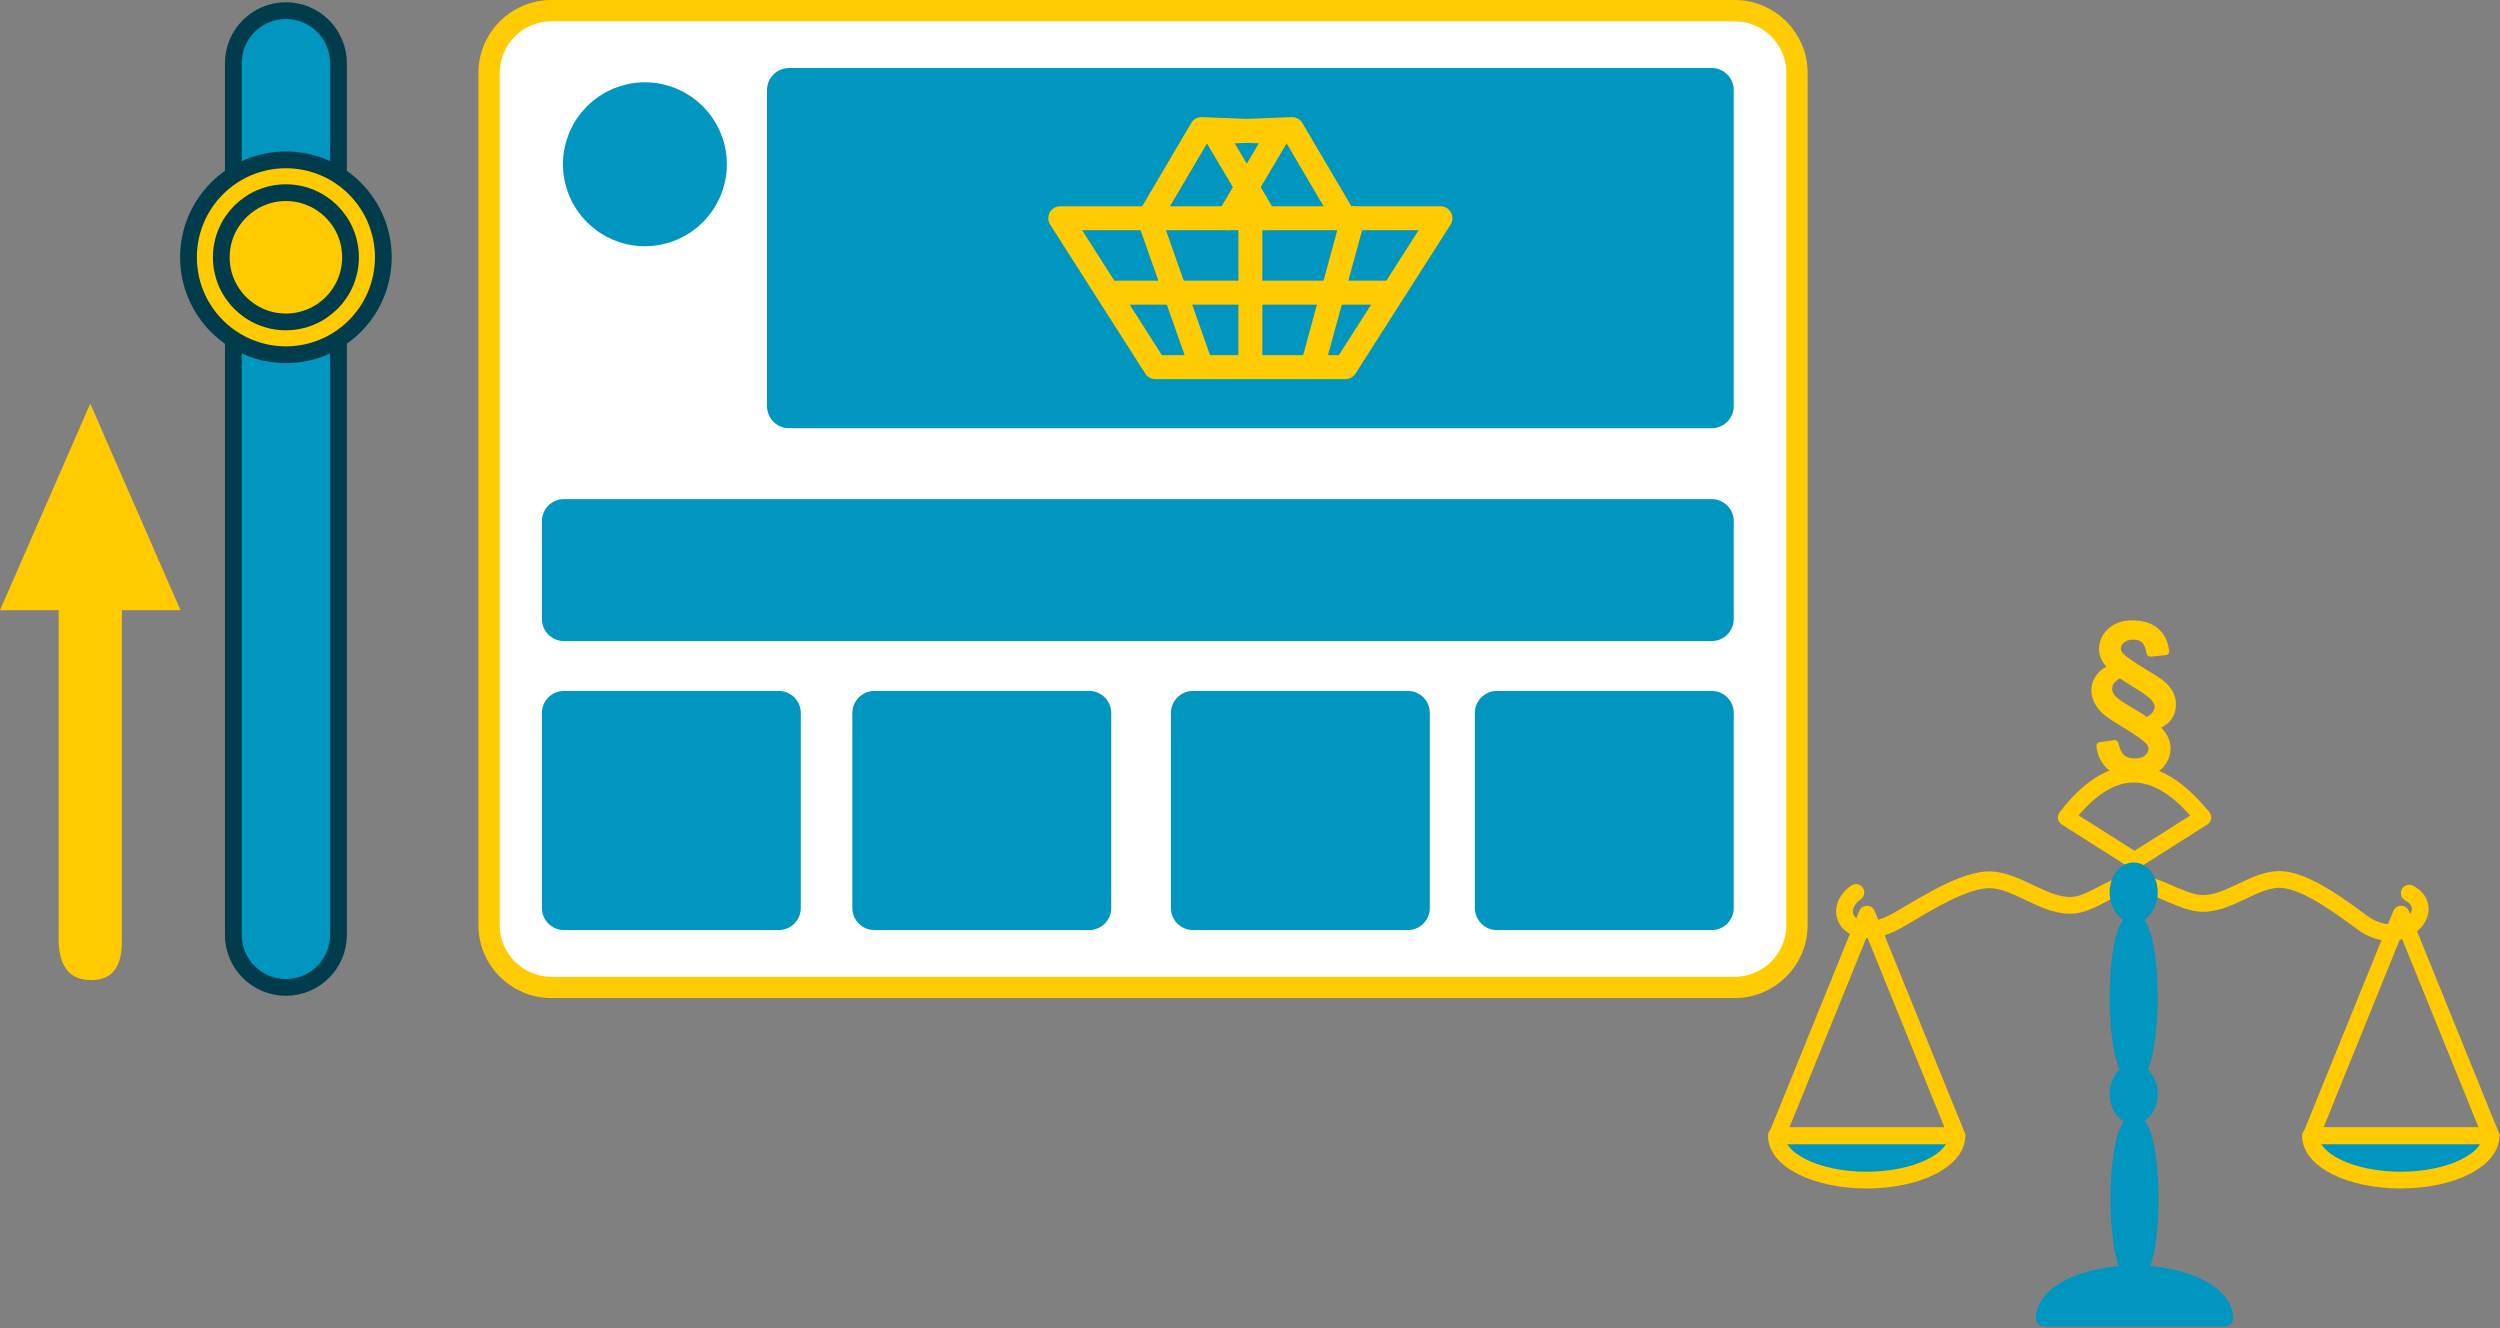 <?xml version="1.0" encoding="UTF-8" standalone="no"?><!DOCTYPE svg PUBLIC "-//W3C//DTD SVG 1.1//EN" "http://www.w3.org/Graphics/SVG/1.1/DTD/svg11.dtd"><svg width="100%" height="100%" viewBox="0 0 1327 705" version="1.1" xmlns="http://www.w3.org/2000/svg" xmlns:xlink="http://www.w3.org/1999/xlink" xml:space="preserve" xmlns:serif="http://www.serif.com/" style="fill-rule:evenodd;clip-rule:evenodd;stroke-linejoin:round;stroke-miterlimit:1.5;"><rect x="0" y="0" width="1327" height="705" fill="#808080" stroke="none"/><g><g><path d="M953.844,38.734l-0,452.304c-0,18.258 -14.824,33.081 -33.082,33.081l-628.089,0c-18.259,0 -33.082,-14.823 -33.082,-33.081l0,-452.304c0,-18.258 14.823,-33.082 33.082,-33.082l628.089,0c18.258,0 33.082,14.824 33.082,33.082Z" style="fill:#fff;stroke:#ffcb03;stroke-width:11.3px;"/><g><circle cx="342.316" cy="87.191" r="31.805" style="fill:#0096c0;stroke:#0096c0;stroke-width:23.4px;stroke-linecap:round;"/><rect x="418.827" y="47.799" width="489.741" height="167.796" style="fill:#0096c0;stroke:#0096c0;stroke-width:23.4px;stroke-linecap:round;"/><rect x="299.339" y="276.633" width="609.229" height="51.938" style="fill:#0096c0;stroke:#0096c0;stroke-width:23.4px;stroke-linecap:round;"/><rect x="299.339" y="378.446" width="114.024" height="103.527" style="fill:#0096c0;stroke:#0096c0;stroke-width:23.4px;stroke-linecap:round;"/><rect x="464.122" y="378.446" width="114.024" height="103.527" style="fill:#0096c0;stroke:#0096c0;stroke-width:23.4px;stroke-linecap:round;"/><rect x="633.228" y="378.446" width="114.024" height="103.527" style="fill:#0096c0;stroke:#0096c0;stroke-width:23.4px;stroke-linecap:round;"/><rect x="794.544" y="378.446" width="114.024" height="103.527" style="fill:#0096c0;stroke:#0096c0;stroke-width:23.4px;stroke-linecap:round;"/></g><g><path d="M663.697,194.873l0,-79.049" style="fill:none;stroke:#ffcb03;stroke-width:12.71px;stroke-linecap:round;"/><path d="M718.161,115.824l-21.592,79.049" style="fill:none;stroke:#ffcb03;stroke-width:12.71px;stroke-linecap:round;"/><path d="M609.913,115.824l27.87,79.049" style="fill:none;stroke:#ffcb03;stroke-width:12.71px;stroke-linecap:round;"/><path d="M592.503,155.348l146.411,0" style="fill:none;stroke:#ffcb03;stroke-width:12.71px;stroke-linecap:round;"/><path d="M609.913,115.824l27.87,-47.303l41.314,1.639l-27.056,45.664" style="fill:none;stroke:#ffcb03;stroke-width:12.71px;stroke-linecap:round;"/><path d="M713.69,115.824l-27.871,-47.303l-41.314,1.639l27.057,45.664" style="fill:none;stroke:#ffcb03;stroke-width:12.71px;stroke-linecap:round;"/><path d="M562.799,115.824l201.797,-0l-50.45,79.049l-100.898,-0l-50.449,-79.049Z" style="fill:none;stroke:#ffcb03;stroke-width:12.71px;stroke-linecap:round;"/></g></g><path d="M64.679,499.282c0.174,11.856 -3.664,20.537 -15.299,20.961c-13.264,0.482 -18.009,-8.382 -18.238,-20.961l-0,-175.379l-31.142,-0l47.91,-109.647l47.911,109.647l-31.142,-0l0,175.379Z" style="fill:#ffcb00;"/><g><path d="M151.758,5.652c15.407,0 27.916,12.509 27.916,27.916l-0,462.636c-0,15.407 -12.509,27.915 -27.916,27.915c-15.407,0 -27.915,-12.508 -27.915,-27.915l-0,-462.636c-0,-15.407 12.508,-27.916 27.915,-27.916Z" style="fill:#0096c0;stroke:#003c4c;stroke-width:8.89px;stroke-miterlimit:0;"/><g><path d="M100.046,136.571c0,-28.54 23.172,-51.712 51.712,-51.712c28.541,0 51.712,23.172 51.712,51.712c0,28.541 -23.171,51.712 -51.712,51.712c-28.54,-0 -51.712,-23.171 -51.712,-51.712Z" style="fill:#ffcb00;stroke:#003c4c;stroke-width:8.89px;stroke-miterlimit:0;"/><path d="M117.46,136.571c-0,-18.93 15.368,-34.298 34.298,-34.298c18.93,-0 34.299,15.368 34.299,34.298c-0,18.93 -15.369,34.299 -34.299,34.299c-18.93,-0 -34.298,-15.369 -34.298,-34.299Z" style="fill:#ffcb00;stroke:#003c4c;stroke-width:8.89px;stroke-miterlimit:0;"/></g></g><g><path d="M985.112,473.737c-13.751,9.81 -2.766,27.672 20.102,15.887c9.838,-5.071 33.882,-21.886 49.629,-22.602c15.558,-0.707 30.659,15.247 46.397,13.369c10.279,-1.227 21.524,-11.786 31.771,-11.786c10.13,-0 23.661,9.56 33.758,10.758c15.626,1.853 29.637,-13.434 44.535,-12.512c13.531,0.837 33.636,16.276 42.471,22.773c21.23,15.61 41.067,-7.094 25.058,-15.541" style="fill:none;stroke:#ffcb00;stroke-width:8.89px;stroke-linecap:round;stroke-miterlimit:0;"/><path d="M990.978,485.224l47.735,117.62l-95.47,-0l47.735,-117.62Z" style="fill:none;stroke:#ffcb00;stroke-width:8.89px;stroke-miterlimit:0;"/><path d="M1133.01,456.874l36.248,-22.974c-24.818,-30.656 -48.982,-30.609 -72.496,-0l36.248,22.974Z" style="fill:none;stroke:#ffcb00;stroke-width:8.89px;stroke-miterlimit:0;"/><path d="M942.907,602.935l47.903,0l47.903,0c0,12.958 -21.447,23.463 -47.903,23.463c-26.456,-0 -47.903,-10.505 -47.903,-23.463Z" style="fill:#0096c0;stroke:#ffcb00;stroke-width:8.89px;stroke-miterlimit:0;"/><path d="M1085.11,699.627l47.903,0l47.903,0c-0,-12.958 -21.447,-23.462 -47.903,-23.462c-26.456,-0 -47.903,10.504 -47.903,23.462Z" style="fill:#0096c0;stroke:#0096c0;stroke-width:8.89px;stroke-miterlimit:0;"/><ellipse cx="1132.56" cy="473.737" rx="8.31" ry="11.487" style="fill:#0096c0;stroke:#0096c0;stroke-width:8.89px;stroke-miterlimit:0;"/><ellipse cx="1132.56" cy="580.694" rx="8.31" ry="11.487" style="fill:#0096c0;stroke:#0096c0;stroke-width:8.89px;stroke-miterlimit:0;"/><g><path d="M1274.49,485.224l47.735,117.62l-95.47,-0l47.735,-117.62Z" style="fill:none;stroke:#ffcb00;stroke-width:8.89px;stroke-miterlimit:0;"/><path d="M1226.41,602.935l47.903,0l47.903,0c0,12.958 -21.447,23.463 -47.903,23.463c-26.456,-0 -47.903,-10.505 -47.903,-23.463Z" style="fill:#0096c0;stroke:#ffcb00;stroke-width:8.89px;stroke-miterlimit:0;"/></g><ellipse cx="1133.01" cy="636.373" rx="8.31" ry="39.792" style="fill:#0096c0;stroke:#0096c0;stroke-width:8.89px;stroke-miterlimit:0;"/><ellipse cx="1132.56" cy="529.416" rx="8.31" ry="39.792" style="fill:#0096c0;stroke:#0096c0;stroke-width:8.89px;stroke-miterlimit:0;"/><path d="M1114.8,395.978l7.657,-1.077c0.79,3.589 2.045,6.108 3.765,7.557c1.721,1.449 4.062,2.174 7.023,2.174c2.877,-0 5.126,-0.718 6.748,-2.153c1.621,-1.436 2.432,-3.12 2.432,-5.052c0,-1.408 -0.507,-2.705 -1.523,-3.892c-1.748,-2.071 -6.543,-5.452 -14.384,-10.145c-4.174,-2.512 -7.086,-4.479 -8.736,-5.9c-1.65,-1.422 -2.996,-3.099 -4.04,-5.031c-1.044,-1.933 -1.565,-3.948 -1.565,-6.046c-0,-2.65 0.846,-5.051 2.538,-7.205c1.692,-2.153 4.019,-3.657 6.98,-4.513c-2.002,-1.877 -3.412,-3.609 -4.23,-5.196c-0.818,-1.588 -1.227,-3.278 -1.227,-5.073c0,-3.533 1.41,-6.597 4.231,-9.192c2.82,-2.595 6.557,-3.892 11.211,-3.892c5.274,-0 9.391,1.228 12.353,3.685c2.961,2.457 4.738,6.018 5.33,10.683l-7.911,0.787c-0.592,-3.368 -1.629,-5.715 -3.109,-7.04c-1.481,-1.325 -3.476,-1.987 -5.986,-1.987c-2.595,-0 -4.689,0.683 -6.283,2.05c-1.593,1.366 -2.39,2.877 -2.39,4.534c-0,1.435 0.508,2.76 1.523,3.975c1.579,1.877 5.894,4.913 12.945,9.109c4.428,2.65 7.418,4.596 8.969,5.839c2.003,1.656 3.476,3.367 4.421,5.134c0.945,1.767 1.417,3.685 1.417,5.756c0,3.119 -1.029,5.783 -3.088,7.991c-1.185,1.27 -3.356,2.553 -6.515,3.851c2.256,1.684 3.941,3.492 5.055,5.424c1.115,1.932 1.672,4.003 1.672,6.211c-0,2.429 -0.706,4.727 -2.116,6.894c-1.41,2.167 -3.441,3.824 -6.092,4.969c-2.651,1.146 -5.514,1.719 -8.588,1.719c-5.387,-0 -9.66,-1.318 -12.818,-3.955c-3.159,-2.636 -5.049,-6.3 -5.669,-10.993Zm24.748,-13.002c2.088,-1.049 3.646,-2.27 4.675,-3.664c1.03,-1.395 1.544,-2.754 1.544,-4.079c0,-1.574 -0.733,-3.23 -2.2,-4.969c-1.494,-1.739 -4.667,-4.072 -9.518,-6.998c-3.864,-2.318 -6.741,-4.223 -8.631,-5.714c-2.284,1.27 -3.913,2.54 -4.886,3.81c-0.973,1.269 -1.459,2.677 -1.459,4.223c-0,1.739 0.648,3.396 1.946,4.969c1.297,1.573 4.216,3.671 8.757,6.294c3.779,2.181 7.037,4.223 9.772,6.128Z" style="fill:#ffcb00;fill-rule:nonzero;stroke:#ffcb00;stroke-width:4.1px;stroke-miterlimit:2;"/></g></g></svg>